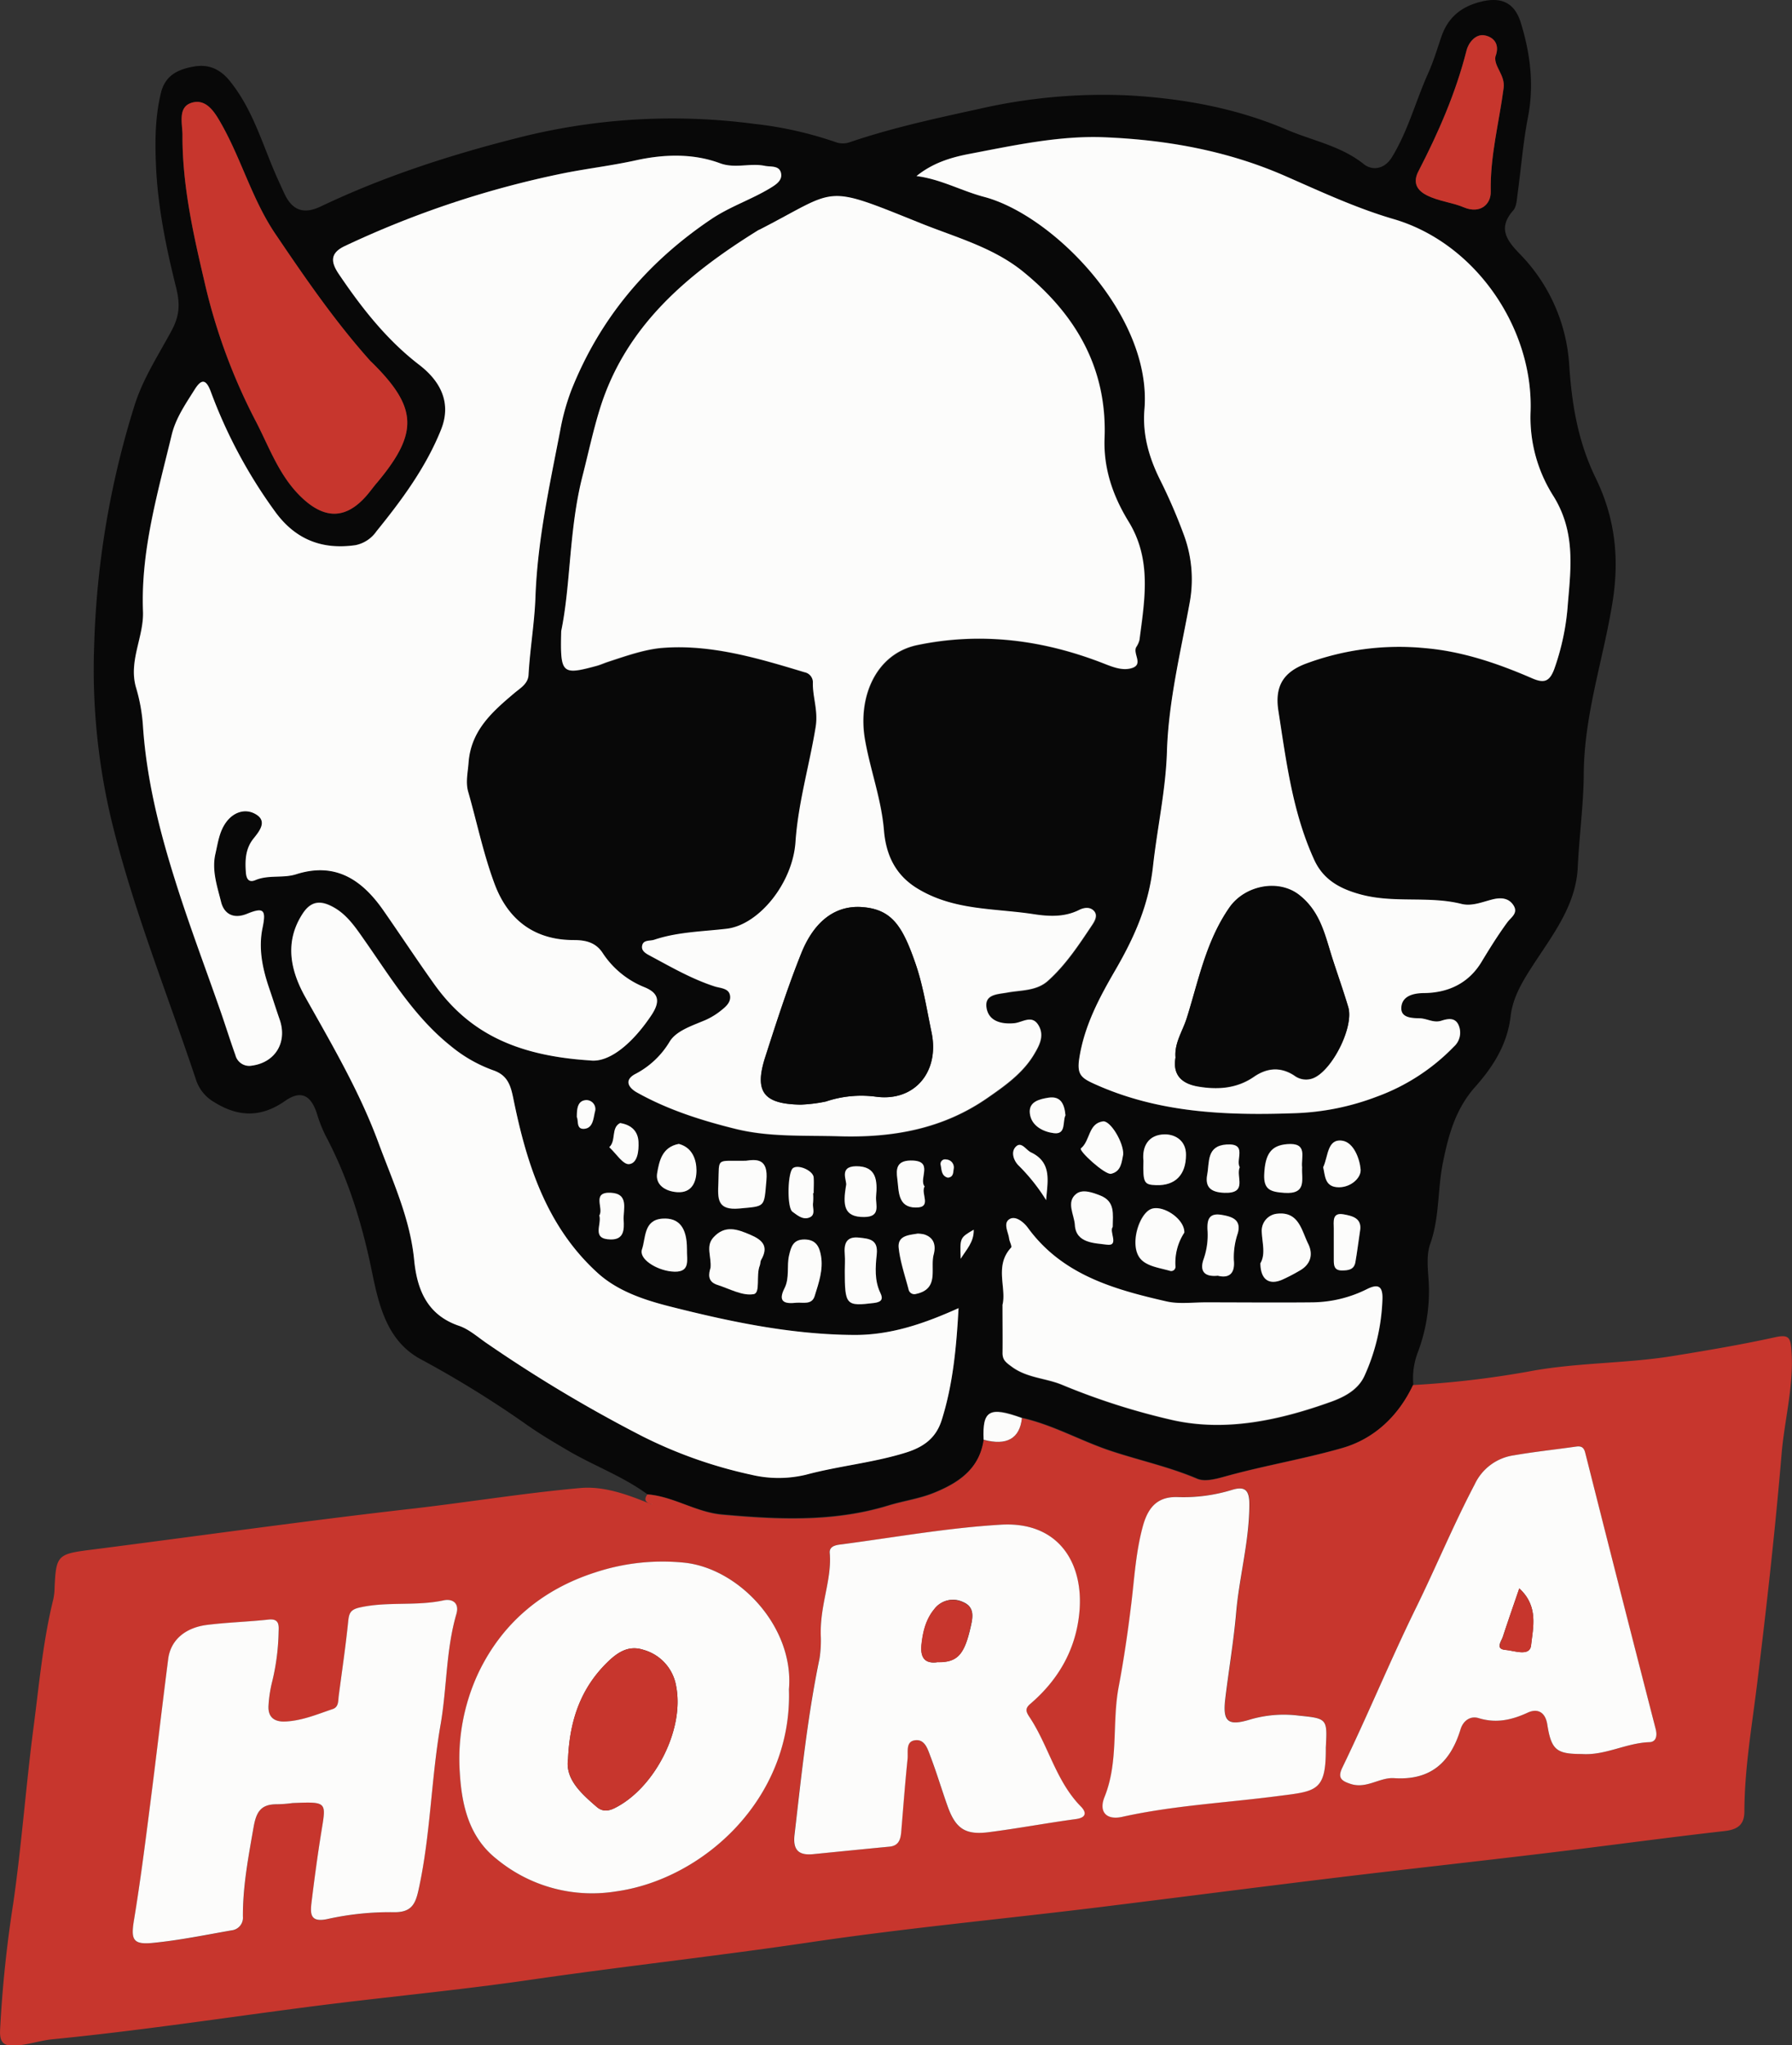 <svg xmlns="http://www.w3.org/2000/svg" viewBox="0 0 454.28 518.32"><rect x="0" y="0" width="454.28" height="518.32" fill="#333333" stroke="none"/><g id="Calque_2" data-name="Calque 2"><g id="Calque_1-2" data-name="Calque 1"><path d="M164.1,378.67c-6.25-4.57-13.55-7.21-20.17-11.1-3.5-2.06-7-4.12-10.31-6.45a264.87,264.87,0,0,0-26.95-16.66c-8.56-4.6-10.63-13.64-12.41-22.33-2.46-12-6-23.57-11.78-34.44a36.12,36.12,0,0,1-2.17-5.57c-1.54-4.66-4.08-5.91-8.11-3.08-6.15,4.3-12,4-18.07.16a10.17,10.17,0,0,1-4.49-5.71c-7.26-21.76-15.9-43.09-21.34-65.42a164.54,164.54,0,0,1-4.43-44.36,224.18,224.18,0,0,1,10.3-61.17c2.14-6.69,6-12.58,9.3-18.7,2.06-3.83,2.23-6.77,1.15-11.08C42.1,62.69,40,52.46,39.54,41.93c-.26-6.23-.22-12.26,1.24-18.32,1.08-4.5,4.26-6,8.27-6.73s7,.75,9.49,4c5.8,7.34,8.15,16.28,11.9,24.58.55,1.21,1.1,2.41,1.66,3.62,2,4.24,4.85,5.32,9.24,3.23,16-7.61,32.67-13,49.79-17.34a158.54,158.54,0,0,1,60.06-3.58,94.83,94.83,0,0,1,21,4.75,5.48,5.48,0,0,0,3.41-.16c10.71-3.63,21.71-6,32.74-8.41a140.55,140.55,0,0,1,38-3.38c13.78.8,27.23,3.25,40.06,8.76C332.89,35.7,340,37,345.76,41.62c2,1.58,5.11,1.45,7.1-1.79,4.08-6.64,6-14.16,9.15-21.18,1.35-3,2.32-6.22,3.39-9.36,1.66-4.84,5-7.62,10-8.85,5.12-1.29,8.53.19,10.11,5.26,2.43,7.85,3.44,15.82,1.82,24.09-1.23,6.35-1.72,12.85-2.61,19.27-.2,1.47-.25,3.28-1.12,4.28-4,4.53-1.57,7.65,1.72,11.06a44.1,44.1,0,0,1,12.48,28.07c.67,10.09,2.22,19.44,6.74,28.73,4.69,9.63,6.1,19.77,4.26,31.29-2.31,14.49-7.21,28.54-7.31,43.59-.05,7.76-1.15,15.74-1.52,23.66-.46,9.95-6.66,17.54-11.76,25.49-2.46,3.83-4.73,7.73-5.26,12.27-.83,7.13-4.38,12.76-9,17.95-4.9,5.52-6.74,12-8.19,19.31-1.35,6.78-.82,13.8-3.19,20.45-1.07,3-.56,6.61-.37,9.92a43.92,43.92,0,0,1-2.78,17.58,18.46,18.46,0,0,0-1.14,8.2c-3.73,7.92-9.91,13.72-18,16-9.36,2.68-19.05,4.33-28.5,6.88-2.68.72-6,1.84-8.25.89-7.06-3-14.52-4.59-21.74-7-7.67-2.52-14.72-6.63-22.65-8.41-8.26-3-10-2-9.71,5.49-1.09,7.47-6.52,11-12.74,13.51-3.65,1.47-7.66,2-11.44,3.17-13.83,4.23-27.88,3.57-42,2.31C176.45,383.24,170.77,379.19,164.1,378.67ZM142.27,159.93c-.28,10.88.13,11.21,9.07,8.9,1-.25,1.87-.67,2.82-1,4.55-1.49,9.37-3.2,13.84-3.55,12.35-1,24.26,2.61,36,6.16a2.64,2.64,0,0,1,2.15,2.48c-.13,3.81,1.4,7.16.69,11.47-1.58,9.69-4.42,19.15-5.1,29.06-.71,10.48-9.29,21-17.39,22-6.19.73-12.41.82-18.41,2.79-1.07.35-2.62,0-3,1.23-.56,1.61,1,2.34,2.12,2.93,5.25,2.82,10.44,5.81,16.16,7.66,1.54.49,3.68.41,3.94,2.43.23,1.78-1.43,3-2.69,4a17.88,17.88,0,0,1-4.31,2.42c-3.11,1.29-6.8,2.58-8.35,5.2a21.88,21.88,0,0,1-8.84,8.24c-2.69,1.48-1.59,3.37.46,4.53,7.86,4.43,16.39,7.14,25.09,9.29s17.4,1.61,26.19,1.87c13.68.42,26.37-1.84,37.74-9.75,4.38-3,8.79-6.16,11.63-10.79,1.35-2.2,2.86-4.78,1.31-7.49-1.67-2.92-4.08-.8-6.23-.61-3.19.29-6.47-.43-7-3.92s2.84-3.41,5.25-3.85c3.55-.64,7.42-.35,10.34-3,4.5-4,7.79-9.08,11.13-14.05.66-1,1.7-2.37.52-3.64s-2.64-.81-3.75-.25c-3.8,1.9-7.76,1.66-11.69,1.05-9.91-1.53-20.13-.86-29.36-6.51-6-3.64-8-9.1-8.45-14.75-.66-8-3.49-15.32-4.82-23.07-1.83-10.73,2.78-21.66,13.29-23.85,16.2-3.37,31.95-1.3,47.28,4.68,2.3.9,4.83,1.92,7.2,1.12,2.82-1,.1-3.58,1-5.27a5.89,5.89,0,0,0,.83-1.81c1.31-10.21,3.18-20.39-2.75-30-3.94-6.42-6.4-13.39-6.1-21.18.67-17.69-7.28-31.32-20.6-42.16-7.6-6.18-17-8.71-25.95-12.28-25-10.06-20.68-8.8-40.79,1.54-.15.08-.32.12-.46.21-17.85,11.08-33.54,24.11-40.1,45.16-1.75,5.62-3,11.41-4.43,17.11C144.21,134.14,144.72,148.1,142.27,159.93ZM232.33,44.62c6.14.77,11.43,3.77,17.12,5.27,17.57,4.64,42.62,30.19,40.66,53.87-.52,6.34,1.14,12.14,3.94,17.79A136,136,0,0,1,300,135.24a32.48,32.48,0,0,1,1.69,17.17c-2.29,12.66-5.43,25.11-5.83,38.15-.3,9.66-2.47,19.34-3.53,29-1.08,9.85-4.73,18-9.52,26.26-4,7-7.88,14.07-9.17,22.4-.62,4,.42,4.94,3.59,6.39,16.27,7.44,33.42,8.14,50.86,7.53a64.1,64.1,0,0,0,21-4.21,51.9,51.9,0,0,0,19.52-12.67,4.76,4.76,0,0,0,1.17-5.48c-.9-2-2.82-1.57-4.36-1.08-1.95.62-3.57-.54-5.38-.61-2.07-.08-5.09,0-4.84-2.84s3.07-3.51,5.77-3.54c6.24-.07,11.36-2.57,14.58-7.93,2.06-3.43,4.16-6.8,6.52-10,.94-1.28,2.77-2.38,1.58-4.27s-3.3-2.05-5.36-1.53c-2.58.65-5.21,1.79-7.83,1.14-8.4-2.1-17.07-.09-25.6-2.41-5.55-1.5-9.53-3.92-11.75-8.77-5.48-12-7.08-24.9-9.08-37.76-1-6.28,1.32-9.8,6.91-11.93a67.71,67.71,0,0,1,30.35-3.95c9.4.81,18.41,3.88,27.07,7.64,3,1.3,4.39.87,5.59-2.3a61.89,61.89,0,0,0,3.52-16.75c.8-9.29,1.9-18.4-3.82-27.4A37.08,37.08,0,0,1,388,104.28c.73-21-13.84-42.75-34.84-48.83-9.56-2.77-18.59-7-27.63-11-14.71-6.4-30.09-9.07-45.64-9.7-11.43-.46-23,2.09-34.39,4.26C240.78,40,236.37,41.39,232.33,44.62Zm-82.8,224.11c4.88.66,10.81-4.25,15.6-11.54,2.11-3.22,2-5.44-1.76-7a22.81,22.81,0,0,1-10.66-8.71c-1.76-2.69-4.32-3.26-7.35-3.26-9.79,0-16.55-5-20-14.13-2.87-7.65-4.49-15.63-6.73-23.45-.69-2.4-.09-4.86.09-7.34.6-8.23,6.05-13,11.67-17.71,1.51-1.28,3.41-2.33,3.54-4.58.37-6.6,1.52-13.25,1.75-19.7.52-14.37,3.56-28.18,6.26-42.12a57.28,57.28,0,0,1,2.9-10.32c7.22-18.16,19.2-32.38,35.42-43.31,4.77-3.22,10.12-5,14.94-7.86,1.41-.86,3.14-1.9,2.81-3.74-.37-2.11-2.58-1.63-4.12-1.94-3.74-.77-7.57.75-11.37-.66-7-2.61-14.52-2.25-21.46-.71-6,1.32-12.08,2-18.06,3.22A243.86,243.86,0,0,0,87.44,62.34c-4,1.88-3.44,4.32-1.52,7.16,5.75,8.53,12,16.59,20.3,22.92,6,4.63,8.07,10.23,5.54,16.5-3.85,9.56-9.92,17.77-16.35,25.7a8.49,8.49,0,0,1-5.29,3.51c-8.45,1.23-15.22-1.39-20.34-8.4A125.46,125.46,0,0,1,53.4,99.21c-1.24-3.32-2.43-3.13-4.07-.53-2.3,3.66-4.81,7.3-5.83,11.52-3.54,14.68-7.84,29.26-7.28,44.62.25,6.59-3.8,12.75-1.71,19.58a43.94,43.94,0,0,1,1.72,9.82c.92,13.33,4.18,26.2,8.14,38.86,3.52,11.25,7.72,22.29,11.6,33.43,1.25,3.61,2.39,7.26,3.68,10.86A3.61,3.61,0,0,0,63.87,270c5.88-.81,8.94-5.93,7-11.67-.92-2.67-1.76-5.37-2.68-8-1.71-4.94-2.74-10-1.67-15.19.94-4.55.4-5.38-3.92-3.61-3.76,1.54-5.92-.29-6.58-3-1-3.89-2.38-7.91-1.47-12.07.6-2.75,1-5.61,2.65-8,2-2.87,5.16-3.77,7.87-2s.62,4.17-.83,6c-2,2.56-2.16,5.48-1.94,8.53.11,1.62.68,2.76,2.42,2,3.35-1.4,7-.42,10.33-1.48,9.9-3.15,16.62,1.34,22,9,4.4,6.25,8.6,12.64,13,18.85C118.63,261.38,130.36,267.51,149.53,268.73ZM243,331.51c-8.47,3.81-17,6.85-26.58,6.79-16-.1-31.35-3.35-46.64-7.22-6.51-1.65-13.23-3.88-18.31-8.5-13-11.81-18-27.73-21.38-44.27-.69-3.4-1.53-5.87-5.12-7.09A36,36,0,0,1,114.26,265c-9.33-7.4-15.32-17.45-22-27-2.1-3-4.11-6-7.43-8s-5.85-2-8.1,1.45c-4.74,7.26-3,14.56.69,21.21,6.74,12,13.73,23.91,18.52,36.87,3.6,9.74,8,19.23,9.06,29.8.74,7.42,3.29,13.84,11.35,16.58,2.44.83,4.56,2.69,6.73,4.21A356.38,356.38,0,0,0,162.91,364a115.81,115.81,0,0,0,27.51,9.7,29.83,29.83,0,0,0,13.87,0c8.34-2.24,16.94-3,25.24-5.58,4.89-1.51,7.82-3.92,9.2-8.34C241.62,350.63,242.45,341.1,243,331.51Zm11.16-.85c0,4.58.05,8.41,0,12.23,0,1.86.84,2.46,2.36,3.58,3.86,2.84,8.52,2.84,12.67,4.54a173.2,173.2,0,0,0,28.22,9c13.52,3,27.12,0,40.12-4.71,3.39-1.22,6.75-3,8.35-6.47a50.75,50.75,0,0,0,4.57-19.14c.18-3.38-.77-4.45-3.88-2.91a31.61,31.61,0,0,1-13.9,3.37c-9,.05-18,0-27,0-3.32,0-6.77.48-9.94-.24-13.33-3-26.42-6.71-35.14-18.65-1-1.32-3-3.08-4.55-2.27-1.86,1-.43,3.25-.21,5,.1.79.79,2,.49,2.29C252,320.78,255.21,326.4,254.14,330.66ZM46.26,34.94C46.31,47.3,49,59.32,51.79,71.21a147.35,147.35,0,0,0,12.82,35.12c3.62,6.84,6.08,14.36,12,19.89,5.74,5.37,11,5.35,16.19-.49,1-1.12,1.87-2.33,2.82-3.47,10.45-12.51,10.21-18.92-1.13-30.19-.24-.24-.49-.46-.72-.71C84.91,81.45,77.41,70.52,70,59.56,64,50.82,61.27,40.51,56.1,31.39c-1.59-2.81-3.73-6.47-7.48-5.35-3.49,1.05-2.46,5-2.36,7.91C46.27,34.28,46.26,34.61,46.26,34.94ZM379.09,14.36c1.31-3.45-.75-5-2.68-5.42-2.37-.48-4.16,1.93-4.63,3.79-2.73,10.78-7.13,20.83-12.21,30.66-1.25,2.42-.87,4.57,2.17,6.09s6.36,1.77,9.39,3.05c4.1,1.74,6.85-.74,6.78-4-.19-9,2.13-17.55,3.27-26.3C381.59,19,378.68,16.84,379.09,14.36Zm-199,306.91c-.45,1.49-.89,3.51,1.75,4.35,3.06,1,6.36,2.85,9.19,2.34,1.77-.32.56-4.79,1.54-7.24.18-.45.11-1,.35-1.44,1.91-3.3.5-5-2.64-6.32-3.39-1.47-6.54-2.61-9.48.65C178.86,315.81,180.37,318.37,180.13,321.27Zm139.39-1.14c0,4.14,2.2,5.61,5.58,4.17a46.05,46.05,0,0,0,4.41-2.29c2.82-1.58,3.49-4.13,2.17-6.81-1.68-3.37-2.36-8.19-7.78-7.63a4.33,4.33,0,0,0-4,4.38C319.93,314.86,320.91,317.76,319.52,320.13Zm-19.28-7.77c.08-3.59-5.68-7.28-8.61-5.91s-5.09,8.36-3,11.93c1.48,2.5,5.14,2.86,8,3.7a1.08,1.08,0,0,0,1.31-1.14A13.94,13.94,0,0,1,300.24,312.36Zm-111.16-18.2c-7.72.14-6.7-1-7,5.72-.15,3.92-.37,6.95,5.37,6.41,6.61-.62,6.19-.19,6.8-7.09C194.79,293.55,191.82,293.77,189.08,294.16Zm25.08,27.78c0,8.86.32,9.12,7.39,8.27,2-.24,2.33-1,1.63-2.5-1.54-3.18-1.28-6.58-.94-9.81.4-3.81-1.9-4-4.44-4.25-3.32-.38-3.9,1.57-3.66,4.3C214.26,319.27,214.16,320.61,214.16,321.94Zm-12.27,8.2c1.69-.17,3.93.62,4.67-1.73,1-3.3,2.21-6.67,1.59-10.19-.38-2.13-1.12-4.07-4.08-4.12s-3.53,1.81-4,4c-.65,2.74.17,5.7-1.15,8.33C197.11,329.94,198.9,330.48,201.89,330.14Zm-27.74-13.58c0-5.4-2-8-6.26-7.73-4.76.35-4.16,4.89-5.15,7.78-.83,2.46,3.62,5.19,7.4,5.6C175.27,322.77,174.05,319.31,174.15,316.56Zm134.57,6.73c2.81.68,4.41-.51,4.07-3.92a18.73,18.73,0,0,1,1-6.83c.94-3.43-1.39-4.22-4.12-4.67-3.2-.53-3.67,1.24-3.56,3.78a18.46,18.46,0,0,1-.95,7.34C304.2,321.61,304.78,323.69,308.72,323.29Zm-18.85-29.12c-.13,5.57.15,6.07,3.22,6.17,4.79.17,7.54-2.57,7.57-7.67,0-3.54-2.63-5.23-5.37-5.2C291.07,287.52,289.48,290.57,289.87,294.17Zm-7.79,16.76c0-3.31.65-6.39-3.09-7.89-2.1-.84-4.58-1.7-6.16-.47-2.65,2.06-.53,5.29-.37,7.88.29,4.67,5.15,4.55,8,5C283.89,315.89,281.07,312.11,282.08,310.93Zm-49.45,1.69c-2.17.4-5.12.45-4.8,3.6.37,3.55,1.59,7,2.5,10.52a1.49,1.49,0,0,0,1.88,1.15c6-1.25,3.54-6.43,4.49-10,.59-2.22.15-4.32-2.51-5.11A8.92,8.92,0,0,0,232.63,312.62Zm97.46-16.8c-.31-2.57,1.55-6.32-3.81-5.87-4,.33-5.58,2.39-5.79,7.73-.15,3.86,1.66,4.37,5.09,4.61C331.4,302.7,329.9,298.86,330.09,295.82Zm-45.35-3.28c.13-3-3.26-8.63-5.14-8.36-3.75.54-3.18,4.9-5.58,6.84-.68.55,6.13,6.8,7.66,6.44C284.26,296.86,284.34,294.46,284.74,292.54Zm-112.65-2.65c-4.28.79-5,4.5-5.49,7.39s2.08,4.63,5.05,4.84c3.91.28,4.92-3,4.91-5.54S175.53,290.8,172.09,289.89Zm42.39,10.53c-.81,4.92-.65,8.05,4.57,8,4.38,0,2.85-3.13,3-5.27.35-3.85.17-7.66-5.1-7.59C212.43,295.61,214.86,299.42,214.48,300.42Zm121-4.61c.49,2,.37,4.73,3.39,5,3.27.35,6.29-2.19,6.1-4.5-.21-2.58-1.74-6.89-4.71-7.28C336.43,288.57,336.73,293.06,335.43,295.81Zm9.33,16.24c.64-3.34-1.93-3.91-4.14-4.31-3-.55-2.45,1.88-2.49,3.61-.05,2.65,0,5.3,0,7.95,0,1.41.11,2.66,2.05,2.66,1.62,0,3.08-.19,3.42-2.07C344.05,317.29,344.37,314.66,344.76,312.05ZM314.28,295.8c-1.12-2,2-6.12-3.35-5.76-5.09.34-4.32,4.52-4.89,7.58s.75,4.54,4.36,4.66C316.43,302.49,313.22,298.14,314.28,295.8Zm-108.16,6.55h.11c0-1.32.07-2.64,0-4-.12-1.71-3.86-3.36-5.23-2.37s-1.59,10.05-.12,11.07c1.18.82,2.48,2,4,1.53,2.06-.58,1-2.48,1.2-3.8A15.78,15.78,0,0,0,206.12,302.35Zm28.27-1.68c-1.6-2,2.55-6.7-3.61-6.57-3.58.07-3.62,2.27-3.31,4.62.41,3.12.07,7.25,4.7,7.29C236.4,306,233.32,302.48,234.39,300.67ZM151.93,308c.69,2.32-2.08,6,2.83,6.1,3.48.06,3.47-2.57,3.34-4.9-.16-2.7,1.46-6.71-3.29-6.93C149.88,302.05,153.14,306.27,151.93,308Zm113.27-3.86c.32-4.59,1.63-9.48-3.77-12.09-1.26-.61-2.39-2.75-3.74-1.58-1.54,1.35-.68,3.66.55,4.88A47.76,47.76,0,0,1,265.2,304.14Zm4.9-21.5c-.27-2.87-1.19-4.93-4.29-4.47-2.29.34-5.09,1-4.74,4,.37,3.22,3.44,4.7,6.11,5C270.35,287.55,269.31,284.17,270.1,282.64Zm-112.9,2c-2.36,1.2-.95,4.48-2.73,6.12,1.67,1.54,3.45,4.42,5,4.29,2.19-.19,2.51-3.4,2.41-5.59C161.76,286.87,160.28,285.1,157.2,284.6Zm-11-1.5c.48.85-.2,3.17,2,2.95s2.24-2.68,2.64-4.31a2.27,2.27,0,0,0-2.43-2.94C146.41,279.05,146.22,281,146.23,283.1ZM243.54,319c1.38-2.22,3.4-4.19,3.3-7.37C243.34,313.63,243.34,313.63,243.54,319Zm-3.27-20.51c1.44-.14,1.35-1.26,1.49-2.2a2,2,0,0,0-1.86-2.4,1.16,1.16,0,0,0-1.42,1.46C238.72,296.51,238.66,298,240.27,298.44Z" style="fill:#080808"/><path d="M259.06,359.36c7.93,1.78,15,5.89,22.65,8.41,7.22,2.37,14.68,4,21.74,7,2.23.95,5.57-.17,8.25-.89,9.45-2.55,19.14-4.2,28.5-6.88,8.12-2.33,14.3-8.13,18-16a241.79,241.79,0,0,0,29.16-3.4c12.16-2.33,24.41-2,36.39-3.91,8.72-1.41,17.54-2.89,26.22-4.8,3.38-.74,3.92,0,4.16,3.1.7,9-1.75,17.71-2.5,26.57C450,388,447.8,407.51,445.4,427c-1.31,10.64-3.15,21.22-3.19,32,0,3.22-1.46,4.57-4.82,5-15.17,1.72-30.3,3.8-45.46,5.62-17.8,2.14-35.62,4.09-53.41,6.24-19.95,2.42-39.88,5-59.83,7.46-24.39,3-48.87,5.27-73.16,8.87-23.67,3.51-47.45,6.1-71.13,9.54-18.73,2.72-37.6,4.43-56.37,6.87-21.56,2.8-43.05,6.07-64.7,8.19-3.1.3-6.12,1.38-9.31,1.6s-4.13-.86-4-3.92a310.36,310.36,0,0,1,3.35-32.2c2.13-14.82,3.2-29.76,5.14-44.59,1.42-10.81,2.37-21.74,5-32.38a15.42,15.42,0,0,0,.33-3c.35-8.07.83-8.48,8.75-9.5,27.19-3.47,54.34-7.33,81.58-10.43,14.37-1.64,28.65-4,43-5.28,6.13-.53,12.2,1.77,18,4.15l.14.08-.15-.13c-1.38-.39-2.08-1.06-1.05-2.47,6.67.52,12.35,4.57,19.06,5.17,14.13,1.26,28.18,1.92,42-2.31,3.78-1.16,7.79-1.7,11.44-3.17,6.22-2.49,11.65-6,12.74-13.51C255.19,366.44,258.52,364.56,259.06,359.36ZM200,428.11c1.38-15.88-12.73-30.75-26.63-32.1a54.45,54.45,0,0,0-22.51,2.51c-13.44,4.33-23.61,12.89-29.59,25.5a51.39,51.39,0,0,0-4.71,25.19c.5,8.38,2.37,16.43,9.37,21.93a38,38,0,0,0,30.17,8.19C178.27,476.28,200.88,455.78,200,428.11ZM74.15,456.93c8.66-.34,8.57-.36,7.4,6.82-1,6.22-1.85,12.48-2.61,18.73-.33,2.75-.14,4.74,4,3.88a73,73,0,0,1,16.77-1.75c4.56.12,5.6-2,6.4-5.65,3-13.81,3.17-28,5.59-41.89,1.61-9.28,1.33-18.85,4-28,.86-2.95-1.15-3.93-3.21-3.49-7,1.52-14.28.23-21.32,1.82-2.4.54-2.69,1.53-2.9,3.59-.64,6.28-1.57,12.53-2.39,18.79-.17,1.28,0,2.83-1.53,3.35-3.88,1.31-7.7,2.93-11.88,3.15-2.83.14-4.56-1.06-4.39-4a32.78,32.78,0,0,1,1-6.38,57.65,57.65,0,0,0,1.56-12.32c.06-1.57.24-3.43-2.53-3.13-5.11.56-10.26.7-15.35,1.32-5.83.71-9.5,3.92-10.11,8.66-1.61,12.51-3,25-4.66,37.53-1.22,9.54-2.44,19.08-4,28.56-.83,5-.36,6.36,4.66,5.88,6.73-.65,13.39-2,20.06-3.19a3.22,3.22,0,0,0,2.88-3.5c0-7.67,1.4-15.15,2.71-22.67.67-3.8,1.82-5.81,5.8-5.78A32.84,32.84,0,0,0,74.15,456.93ZM208.09,415a29.73,29.73,0,0,1-.36,5.21C204.67,435,203.12,450,201.38,465c-.44,3.84,1.1,5.24,4.74,4.88,6.44-.64,12.88-1.29,19.32-1.9,2.39-.22,2.87-1.86,3-3.82.51-6.13,1-12.27,1.6-18.38.18-1.68-.5-4.29,1.67-4.72,2.71-.54,3.43,2.22,4.17,4.15,1.57,4.13,2.83,8.38,4.32,12.55,2,5.63,4.46,7.31,10.37,6.56,7.4-.95,14.74-2.35,22.14-3.33,2.81-.38,2.63-1.8,1.28-3.17-6.37-6.46-8.22-15.48-13.09-22.76-.91-1.37-1.06-2.14.26-3.27,7-6,11.36-13.48,12.38-22.63,1.42-12.73-5.05-23.69-19.91-22.77-13.54.84-27,3.26-40.46,5-1.29.17-3,.44-2.86,2.15C210.94,400.49,207.7,406.93,208.09,415ZM401,444.5c5.94.42,11.25-2.8,17.13-3,1.63-.05,2.08-1.48,1.58-3.38q-9-34.86-17.8-69.78c-.37-1.45-.9-2-2.34-1.75-5.26.75-10.55,1.31-15.78,2.21a13,13,0,0,0-9.94,7.35c-5.4,10.27-9.82,21-14.92,31.38-6.53,13.32-12.16,27-18.63,40.39-1.29,2.66-.23,3.41,2.15,4.18,4,1.28,7.33-1.73,10.95-1.48,9.33.65,14.3-4,16.86-12.39.64-2.09,2.41-3.49,4.59-2.82,4.45,1.36,8.37.48,12.47-1.41,2.34-1.08,4.4-.27,4.92,3C393.25,443.51,394.56,444.5,401,444.5Zm-64.88-1.59c.39-7.32.4-7.41-6.74-8.16a30.26,30.26,0,0,0-12.27.94c-5.85,1.8-7.13.6-6.42-5.32.87-7.24,2.11-14.45,2.74-21.7.8-9.21,3.33-18.17,3.35-27.49,0-3.49-1.06-4.66-4.34-3.66a41.83,41.83,0,0,1-13.75,1.84c-5-.16-7.43,2.36-8.8,7-1.88,6.46-2.26,13.12-3,19.68-.87,7.19-1.9,14.31-3.24,21.41-1.74,9.21,0,18.84-3.57,27.87-1.52,3.81.5,6,4.45,5.08,13.08-2.91,26.46-3.56,39.69-5.3C333.78,453.87,336.18,453.91,336.1,442.91Z" style="fill:#c7362d"/><path d="M142.27,159.93c2.45-11.83,1.94-25.79,5.4-39.32,1.46-5.7,2.68-11.49,4.43-17.11,6.56-21,22.25-34.08,40.1-45.16.14-.09.31-.13.46-.21,20.11-10.34,15.78-11.6,40.79-1.54,8.9,3.57,18.35,6.1,25.95,12.28C272.72,79.71,280.67,93.34,280,111c-.3,7.79,2.16,14.76,6.1,21.18,5.93,9.66,4.06,19.84,2.75,30a5.89,5.89,0,0,1-.83,1.81c-.87,1.69,1.85,4.31-1,5.27-2.37.8-4.9-.22-7.2-1.12-15.33-6-31.08-8.05-47.28-4.68-10.51,2.19-15.12,13.12-13.29,23.85,1.33,7.75,4.16,15.12,4.82,23.07.47,5.65,2.5,11.11,8.45,14.75,9.23,5.65,19.45,5,29.36,6.51,3.93.61,7.89.85,11.69-1.05,1.11-.56,2.7-.88,3.75.25s.14,2.66-.52,3.64c-3.34,5-6.63,10-11.13,14.05-2.92,2.63-6.79,2.34-10.34,3-2.41.44-5.8.39-5.25,3.85s3.84,4.21,7,3.92c2.15-.19,4.56-2.31,6.23.61,1.55,2.71,0,5.29-1.31,7.49-2.84,4.63-7.25,7.75-11.63,10.79-11.37,7.91-24.06,10.17-37.74,9.75-8.79-.26-17.58.26-26.19-1.87s-17.23-4.86-25.09-9.29c-2-1.16-3.15-3-.46-4.53a21.88,21.88,0,0,0,8.84-8.24c1.55-2.62,5.24-3.91,8.35-5.2a17.88,17.88,0,0,0,4.31-2.42c1.26-1,2.92-2.18,2.69-4-.26-2-2.4-1.94-3.94-2.43-5.72-1.85-10.91-4.84-16.16-7.66-1.09-.59-2.68-1.32-2.12-2.93.42-1.22,2-.88,3-1.23,6-2,12.22-2.06,18.41-2.79,8.1-1,16.68-11.5,17.39-22,.68-9.91,3.52-19.37,5.1-29.06.71-4.31-.82-7.66-.69-11.47a2.64,2.64,0,0,0-2.15-2.48c-11.76-3.55-23.67-7.12-36-6.16-4.47.35-9.29,2.06-13.84,3.55-.95.31-1.86.73-2.82,1C142.4,171.14,142,170.81,142.27,159.93Zm60.71,120a38.25,38.25,0,0,0,6.37-.79,28.15,28.15,0,0,1,12.49-1.25c10,1.45,16.41-6.27,14.29-16.31-1.24-5.92-2.16-12-4.15-17.65-3.23-9.27-5.92-13.5-13.42-14.06-6.43-.49-12.05,3.24-15.44,11.7s-6.29,17.47-9.14,26.31S193.58,279.79,203,279.94Z" style="fill:#fcfcfb"/><path d="M232.33,44.62c4-3.23,8.45-4.66,13.18-5.57,11.39-2.17,23-4.72,34.39-4.26,15.55.63,30.93,3.3,45.64,9.7,9,3.93,18.07,8.19,27.63,11,21,6.08,35.57,27.83,34.84,48.83a37.08,37.08,0,0,0,5.64,21.16c5.72,9,4.62,18.11,3.82,27.4A61.89,61.89,0,0,1,394,169.59c-1.2,3.17-2.58,3.6-5.59,2.3-8.66-3.76-17.67-6.83-27.07-7.64a67.71,67.71,0,0,0-30.35,3.95c-5.59,2.13-7.89,5.65-6.91,11.93,2,12.86,3.6,25.8,9.08,37.76,2.22,4.85,6.2,7.27,11.75,8.77,8.53,2.32,17.2.31,25.6,2.41,2.62.65,5.25-.49,7.83-1.14,2.06-.52,4.13-.44,5.36,1.53s-.64,3-1.58,4.27c-2.36,3.22-4.46,6.59-6.52,10-3.22,5.36-8.34,7.86-14.58,7.93-2.7,0-5.52.72-5.77,3.54S358,258,360,258.06c1.81.07,3.43,1.23,5.38.61,1.54-.49,3.46-.94,4.36,1.08a4.76,4.76,0,0,1-1.17,5.48,51.9,51.9,0,0,1-19.52,12.67,64.1,64.1,0,0,1-21,4.21c-17.44.61-34.59-.09-50.86-7.53-3.17-1.45-4.21-2.4-3.59-6.39,1.29-8.33,5.13-15.44,9.17-22.4,4.79-8.26,8.44-16.41,9.52-26.26,1.06-9.63,3.23-19.31,3.53-29,.4-13,3.54-25.49,5.83-38.15A32.48,32.48,0,0,0,300,135.24a136,136,0,0,0-5.94-13.69c-2.8-5.65-4.46-11.45-3.94-17.79,2-23.68-23.09-49.23-40.66-53.87C243.76,48.39,238.47,45.39,232.33,44.62ZM298,268c-.84,4.75,2,6.78,6,7.42,4.84.77,9.58.44,13.86-2.51,3.28-2.26,6.73-2.62,10.25-.32a4.92,4.92,0,0,0,4.72.69c4.8-1.84,10.46-13,8.95-18-1.2-4-2.61-8-3.91-12-1.93-5.92-3-12.05-8.52-16.39-5.29-4.14-13.84-2.41-17.73,3.22-5.94,8.57-7.76,18.46-10.79,28C299.81,261.34,297.68,264.33,298,268Z" style="fill:#fcfcfb"/><path d="M149.53,268.73c-19.17-1.22-30.9-7.35-39.45-19.32-4.44-6.21-8.64-12.6-13-18.85-5.39-7.66-12.11-12.15-22-9-3.32,1.06-7,.08-10.33,1.48-1.74.74-2.31-.4-2.42-2-.22-3.05-.11-6,1.94-8.53,1.45-1.81,3.45-4.25.83-6s-5.83-.9-7.87,2c-1.68,2.38-2,5.24-2.65,8-.91,4.16.51,8.18,1.47,12.07.66,2.69,2.82,4.52,6.58,3,4.32-1.77,4.86-.94,3.92,3.61-1.07,5.21,0,10.25,1.67,15.19.92,2.67,1.76,5.37,2.68,8,2,5.74-1.1,10.86-7,11.67a3.61,3.61,0,0,1-4.22-2.66c-1.29-3.6-2.43-7.25-3.68-10.86-3.88-11.14-8.08-22.18-11.6-33.43-4-12.66-7.22-25.53-8.14-38.86a43.94,43.94,0,0,0-1.72-9.82c-2.09-6.83,2-13,1.71-19.58-.56-15.36,3.74-29.94,7.28-44.62,1-4.22,3.53-7.86,5.83-11.52,1.64-2.6,2.83-2.79,4.07.53a125.46,125.46,0,0,0,16.38,30.52c5.12,7,11.89,9.63,20.34,8.4a8.49,8.49,0,0,0,5.29-3.51c6.43-7.93,12.5-16.14,16.35-25.7,2.53-6.27.5-11.87-5.54-16.5C98,86.09,91.67,78,85.92,69.5c-1.92-2.84-2.52-5.28,1.52-7.16A243.86,243.86,0,0,1,143,43.88c6-1.19,12.07-1.9,18.06-3.22,6.94-1.54,14.44-1.9,21.46.71,3.8,1.41,7.63-.11,11.37.66,1.54.31,3.75-.17,4.12,1.94.33,1.84-1.4,2.88-2.81,3.74-4.82,2.91-10.17,4.64-14.94,7.86-16.22,10.93-28.2,25.15-35.42,43.31A57.28,57.28,0,0,0,142,109.2c-2.7,13.94-5.74,27.75-6.26,42.12-.23,6.45-1.38,13.1-1.75,19.7-.13,2.25-2,3.3-3.54,4.58-5.62,4.75-11.07,9.48-11.67,17.71-.18,2.48-.78,4.94-.09,7.34,2.24,7.82,3.86,15.8,6.73,23.45,3.43,9.12,10.19,14.14,20,14.13,3,0,5.59.57,7.35,3.26a22.81,22.81,0,0,0,10.66,8.71c3.78,1.55,3.87,3.77,1.76,7C160.34,264.48,154.41,269.39,149.53,268.73Z" style="fill:#fcfcfb"/><path d="M243,331.51c-.53,9.59-1.36,19.12-4.25,28.3-1.38,4.42-4.31,6.83-9.2,8.34-8.3,2.57-16.9,3.34-25.24,5.58a29.83,29.83,0,0,1-13.87,0,115.81,115.81,0,0,1-27.51-9.7,356.38,356.38,0,0,1-39.85-23.83c-2.17-1.52-4.29-3.38-6.73-4.21-8.06-2.74-10.61-9.16-11.35-16.58-1-10.57-5.46-20.06-9.06-29.8-4.79-13-11.78-24.85-18.52-36.87-3.73-6.65-5.43-13.95-.69-21.21,2.25-3.45,4.88-3.32,8.1-1.45s5.33,5,7.43,8c6.7,9.51,12.69,19.56,22,27A36,36,0,0,0,125,271.22c3.59,1.22,4.43,3.69,5.12,7.09,3.35,16.54,8.38,32.46,21.38,44.27,5.08,4.62,11.8,6.85,18.31,8.5,15.29,3.87,30.68,7.12,46.64,7.22C226,338.36,234.51,335.32,243,331.51Z" style="fill:#fcfcfb"/><path d="M254.14,330.66c1.07-4.26-2.11-9.88,2.17-14.49.3-.33-.39-1.5-.49-2.29-.22-1.71-1.65-4,.21-5,1.56-.81,3.59.95,4.55,2.27,8.72,11.94,21.81,15.6,35.14,18.65,3.17.72,6.62.23,9.94.24,9,0,18,.09,27,0a31.61,31.61,0,0,0,13.9-3.37c3.11-1.54,4.06-.47,3.88,2.91a50.75,50.75,0,0,1-4.57,19.14c-1.6,3.44-5,5.25-8.35,6.47-13,4.67-26.6,7.67-40.12,4.71a173.2,173.2,0,0,1-28.22-9c-4.15-1.7-8.81-1.7-12.67-4.54-1.52-1.12-2.4-1.72-2.36-3.58C254.19,339.07,254.14,335.24,254.14,330.66Z" style="fill:#fcfcfb"/><path d="M46.26,34.94c0-.33,0-.66,0-1-.1-3-1.13-6.86,2.36-7.91,3.75-1.12,5.89,2.54,7.48,5.35C61.27,40.51,64,50.82,70,59.56c7.44,11,14.94,21.89,23.79,31.8.23.25.48.47.72.71,11.34,11.27,11.58,17.68,1.13,30.19-1,1.14-1.83,2.35-2.82,3.47-5.17,5.84-10.45,5.86-16.19.49-5.91-5.53-8.37-13-12-19.89A147.35,147.35,0,0,1,51.79,71.21C49,59.32,46.31,47.3,46.26,34.94Z" style="fill:#c7362d"/><path d="M379.09,14.36c-.41,2.48,2.5,4.66,2.09,7.91-1.14,8.75-3.46,17.32-3.27,26.3.07,3.22-2.68,5.7-6.78,4-3-1.28-6.36-1.53-9.39-3.05s-3.42-3.67-2.17-6.09c5.08-9.83,9.48-19.88,12.21-30.66.47-1.86,2.26-4.27,4.63-3.79C378.34,9.34,380.4,10.91,379.09,14.36Z" style="fill:#c7362d"/><path d="M180.13,321.27c.24-2.9-1.27-5.46.71-7.66,2.94-3.26,6.09-2.12,9.48-.65,3.14,1.36,4.55,3,2.64,6.32-.24.41-.17,1-.35,1.44-1,2.45.23,6.92-1.54,7.24-2.83.51-6.13-1.37-9.19-2.34C179.24,324.78,179.68,322.76,180.13,321.27Z" style="fill:#fcfcfb"/><path d="M319.52,320.13c1.39-2.37.41-5.27.33-8.18a4.33,4.33,0,0,1,4-4.38c5.42-.56,6.1,4.26,7.78,7.63,1.32,2.68.65,5.23-2.17,6.81a46.05,46.05,0,0,1-4.41,2.29C321.72,325.74,319.55,324.27,319.52,320.13Z" style="fill:#fcfcfb"/><path d="M300.24,312.36a13.94,13.94,0,0,0-2.25,8.58,1.08,1.08,0,0,1-1.31,1.14c-2.88-.84-6.54-1.2-8-3.7-2.12-3.57.16-10.6,3-11.93S300.32,308.77,300.24,312.36Z" style="fill:#fcfcfb"/><path d="M189.08,294.16c2.74-.39,5.71-.61,5.21,5-.61,6.9-.19,6.47-6.8,7.09-5.74.54-5.52-2.49-5.37-6.41C182.38,293.15,181.36,294.3,189.08,294.16Z" style="fill:#fcfcfb"/><path d="M214.16,321.94c0-1.33.1-2.67,0-4-.24-2.73.34-4.68,3.66-4.3,2.54.28,4.84.44,4.44,4.25-.34,3.23-.6,6.63.94,9.81.7,1.45.36,2.26-1.63,2.5C214.48,331.06,214.16,330.8,214.16,321.94Z" style="fill:#fcfcfb"/><path d="M201.89,330.14c-3,.34-4.78-.2-3-3.7,1.32-2.63.5-5.59,1.15-8.33.52-2.2,1.06-4.06,4-4s3.7,2,4.08,4.12c.62,3.52-.56,6.89-1.59,10.19C205.82,330.76,203.58,330,201.89,330.14Z" style="fill:#fcfcfb"/><path d="M174.15,316.56c-.1,2.75,1.12,6.21-4,5.65-3.78-.41-8.23-3.14-7.4-5.6,1-2.89.39-7.43,5.15-7.78C172.17,308.52,174.16,311.16,174.15,316.56Z" style="fill:#fcfcfb"/><path d="M308.72,323.29c-3.94.4-4.52-1.68-3.56-4.3a18.46,18.46,0,0,0,.95-7.34c-.11-2.54.36-4.31,3.56-3.78,2.73.45,5.06,1.24,4.12,4.67a18.73,18.73,0,0,0-1,6.83C313.13,322.78,311.53,324,308.72,323.29Z" style="fill:#fcfcfb"/><path d="M289.87,294.17c-.39-3.6,1.2-6.65,5.42-6.7,2.74,0,5.4,1.66,5.37,5.2,0,5.1-2.78,7.84-7.57,7.67C290,300.24,289.74,299.74,289.87,294.17Z" style="fill:#fcfcfb"/><path d="M282.08,310.93c-1,1.18,1.81,5-1.59,4.48-2.88-.41-7.74-.29-8-5-.16-2.59-2.28-5.82.37-7.88,1.58-1.23,4.06-.37,6.16.47C282.73,304.54,282.1,307.62,282.08,310.93Z" style="fill:#fcfcfb"/><path d="M232.63,312.62a8.92,8.92,0,0,1,1.56.18c2.66.79,3.1,2.89,2.51,5.11-.95,3.55,1.53,8.73-4.49,10a1.49,1.49,0,0,1-1.88-1.15c-.91-3.5-2.13-7-2.5-10.52C227.51,313.07,230.46,313,232.63,312.62Z" style="fill:#fcfcfb"/><path d="M330.09,295.82c-.19,3,1.31,6.88-4.51,6.47-3.43-.24-5.24-.75-5.09-4.61.21-5.34,1.83-7.4,5.79-7.73C331.64,289.5,329.78,293.25,330.09,295.82Z" style="fill:#fcfcfb"/><path d="M284.74,292.54c-.4,1.92-.48,4.32-3.06,4.92-1.53.36-8.34-5.89-7.66-6.44,2.4-1.94,1.83-6.3,5.58-6.84C281.48,283.91,284.87,289.53,284.74,292.54Z" style="fill:#fcfcfb"/><path d="M172.09,289.89c3.44.91,4.46,4,4.47,6.69s-1,5.82-4.91,5.54c-3-.21-5.57-1.87-5.05-4.84S167.81,290.68,172.09,289.89Z" style="fill:#fcfcfb"/><path d="M214.48,300.42c.38-1-2-4.81,2.52-4.87,5.27-.07,5.45,3.74,5.1,7.59-.2,2.14,1.33,5.23-3,5.27C213.83,308.47,213.67,305.34,214.48,300.42Z" style="fill:#fcfcfb"/><path d="M335.43,295.81c1.3-2.75,1-7.24,4.78-6.74,3,.39,4.5,4.7,4.71,7.28.19,2.31-2.83,4.85-6.1,4.5C335.8,300.54,335.92,297.83,335.43,295.81Z" style="fill:#fcfcfb"/><path d="M344.76,312.05c-.39,2.61-.71,5.24-1.17,7.84-.34,1.88-1.8,2.07-3.42,2.07-1.94,0-2.05-1.25-2.05-2.66,0-2.65,0-5.3,0-7.95,0-1.73-.5-4.16,2.49-3.61C342.83,308.14,345.4,308.71,344.76,312.05Z" style="fill:#fcfcfb"/><path d="M314.28,295.8c-1.06,2.34,2.15,6.69-3.88,6.48-3.61-.12-4.95-1.55-4.36-4.66s-.2-7.24,4.89-7.58C316.31,289.68,313.16,293.84,314.28,295.8Z" style="fill:#fcfcfb"/><path d="M206.12,302.35a15.78,15.78,0,0,1,0,2.48c-.22,1.32.86,3.22-1.2,3.8-1.56.44-2.86-.71-4-1.53-1.47-1-1.27-10.06.12-11.07s5.11.66,5.23,2.37c.09,1.31,0,2.63,0,4Z" style="fill:#fcfcfb"/><path d="M234.39,300.67c-1.07,1.81,2,5.37-2.22,5.34-4.63,0-4.29-4.17-4.7-7.29-.31-2.35-.27-4.55,3.31-4.62C236.94,294,232.79,298.67,234.39,300.67Z" style="fill:#fcfcfb"/><path d="M151.93,308c1.21-1.73-2.05-5.95,2.88-5.73,4.75.22,3.13,4.23,3.29,6.93.13,2.33.14,5-3.34,4.9C149.85,314,152.62,310.32,151.93,308Z" style="fill:#fcfcfb"/><path d="M265.2,304.14a47.76,47.76,0,0,0-7-8.79c-1.23-1.22-2.09-3.53-.55-4.88,1.35-1.17,2.48,1,3.74,1.58C266.83,294.66,265.52,299.55,265.2,304.14Z" style="fill:#fcfcfb"/><path d="M270.1,282.64c-.79,1.53.25,4.91-2.92,4.53-2.67-.33-5.74-1.81-6.11-5-.35-3,2.45-3.63,4.74-4C268.91,277.71,269.83,279.77,270.1,282.64Z" style="fill:#fcfcfb"/><path d="M259.06,359.36c-.54,5.2-3.87,7.08-9.71,5.49C249,357.4,250.8,356.4,259.06,359.36Z" style="fill:#fcfcfb"/><path d="M157.2,284.6c3.08.5,4.56,2.27,4.66,4.82.1,2.19-.22,5.4-2.41,5.59-1.53.13-3.31-2.75-5-4.29C156.25,289.08,154.84,285.8,157.2,284.6Z" style="fill:#fcfcfb"/><path d="M146.23,283.1c0-2.12.18-4.05,2.16-4.3a2.27,2.27,0,0,1,2.43,2.94c-.4,1.63-.47,4.08-2.64,4.31S146.71,284,146.23,283.1Z" style="fill:#fcfcfb"/><path d="M243.54,319c-.2-5.32-.2-5.32,3.3-7.37C246.94,314.76,244.92,316.73,243.54,319Z" style="fill:#fcfcfb"/><path d="M240.27,298.44c-1.61-.43-1.55-1.93-1.79-3.14a1.16,1.16,0,0,1,1.42-1.46,2,2,0,0,1,1.86,2.4C241.62,297.18,241.71,298.3,240.27,298.44Z" style="fill:#fcfcfb"/><path d="M200,428.11c.9,27.67-21.71,48.17-43.9,51.22a38,38,0,0,1-30.17-8.19c-7-5.5-8.87-13.55-9.37-21.93A51.39,51.39,0,0,1,121.25,424c6-12.61,16.15-21.17,29.59-25.5A54.45,54.45,0,0,1,173.35,396C187.25,397.36,201.36,412.23,200,428.11ZM144,445.74c-.77,5.07,3.24,8.7,7.3,12.19,1.19,1,2.58,1.23,4.49.29,10.08-5,17.76-19.81,15.62-30.88a11.51,11.51,0,0,0-8.23-9.22c-3.9-1.3-6.73.69-9.32,3.24C147.41,427.75,144.45,435.64,144,445.74Z" style="fill:#fcfcfb"/><path d="M74.15,456.93a32.84,32.84,0,0,1-4.06.31c-4,0-5.13,2-5.8,5.78-1.31,7.52-2.75,15-2.71,22.67a3.22,3.22,0,0,1-2.88,3.5c-6.67,1.17-13.33,2.54-20.06,3.19-5,.48-5.49-.9-4.66-5.88,1.56-9.48,2.78-19,4-28.56,1.62-12.5,3.05-25,4.66-37.53.61-4.74,4.28-8,10.11-8.66,5.09-.62,10.24-.76,15.35-1.32,2.77-.3,2.59,1.56,2.53,3.13a57.65,57.65,0,0,1-1.56,12.32,32.78,32.78,0,0,0-1,6.38c-.17,3,1.56,4.16,4.39,4,4.18-.22,8-1.84,11.88-3.15,1.55-.52,1.36-2.07,1.53-3.35.82-6.26,1.75-12.51,2.39-18.79.21-2.06.5-3.05,2.9-3.59,7-1.59,14.28-.3,21.32-1.82,2.06-.44,4.07.54,3.21,3.49-2.66,9.15-2.38,18.72-4,28-2.42,13.9-2.54,28.08-5.59,41.89-.8,3.65-1.84,5.77-6.4,5.65a73,73,0,0,0-16.77,1.75c-4.11.86-4.3-1.13-4-3.88.76-6.25,1.6-12.51,2.61-18.73C82.72,456.57,82.81,456.59,74.15,456.93Z" style="fill:#fcfcfb"/><path d="M208.09,415c-.39-8.11,2.85-14.55,2.25-21.46-.14-1.71,1.57-2,2.86-2.15,13.48-1.77,26.92-4.19,40.46-5,14.86-.92,21.33,10,19.91,22.77-1,9.15-5.4,16.66-12.38,22.63-1.32,1.13-1.17,1.9-.26,3.27,4.87,7.28,6.72,16.3,13.09,22.76,1.35,1.37,1.53,2.79-1.28,3.17-7.4,1-14.74,2.38-22.14,3.33-5.91.75-8.35-.93-10.37-6.56-1.49-4.17-2.75-8.42-4.32-12.55-.74-1.93-1.46-4.69-4.17-4.15-2.17.43-1.49,3-1.67,4.72-.63,6.11-1.09,12.25-1.6,18.38-.16,2-.64,3.6-3,3.82-6.44.61-12.88,1.26-19.32,1.9-3.64.36-5.18-1-4.74-4.88,1.74-15,3.29-30,6.35-44.76A29.73,29.73,0,0,0,208.09,415Zm29.43,6.21c5.15.12,6.94-1.82,8.55-8.89.57-2.5,1.08-5.11-2-6.37a5.91,5.91,0,0,0-7.21,1.82c-2.06,2.5-2.85,5.51-3.21,8.75C233.2,420.08,234.44,421.63,237.52,421.25Z" style="fill:#fcfcfb"/><path d="M401,444.5c-6.42,0-7.73-1-8.76-7.5-.52-3.26-2.58-4.07-4.92-3-4.1,1.89-8,2.77-12.47,1.41-2.18-.67-3.95.73-4.59,2.82-2.56,8.35-7.53,13-16.86,12.39-3.62-.25-6.95,2.76-10.95,1.48-2.38-.77-3.44-1.52-2.15-4.18,6.47-13.35,12.1-27.07,18.63-40.39,5.1-10.39,9.52-21.11,14.92-31.38a13,13,0,0,1,9.94-7.35c5.23-.9,10.52-1.46,15.78-2.21,1.44-.2,2,.3,2.34,1.75q8.81,34.92,17.8,69.78c.5,1.9.05,3.33-1.58,3.38C412.23,441.7,406.92,444.92,401,444.5Zm-15.84-42c-1.55,4.52-2.9,8.38-4.18,12.27-.41,1.23-2,3.12.68,3.34,2.22.18,6.13,1.75,6.46-1.13C388.63,412.4,390.08,407.05,385.14,402.53Z" style="fill:#fcfcfb"/><path d="M336.1,442.91c.08,11-2.32,11-11.94,12.22-13.23,1.74-26.61,2.39-39.69,5.3-4,.88-6-1.27-4.45-5.08,3.61-9,1.83-18.66,3.57-27.87,1.34-7.1,2.37-14.22,3.24-21.41.78-6.56,1.16-13.22,3-19.68,1.37-4.67,3.84-7.19,8.8-7a41.83,41.83,0,0,0,13.75-1.84c3.28-1,4.35.17,4.34,3.66,0,9.32-2.55,18.28-3.35,27.49-.63,7.25-1.87,14.46-2.74,21.7-.71,5.92.57,7.12,6.42,5.32a30.26,30.26,0,0,1,12.27-.94C336.5,435.5,336.49,435.59,336.1,442.91Z" style="fill:#fcfcfb"/><polygon points="165.15 381.14 165.3 381.27 165.16 381.19 165.15 381.14" style="fill:#fcfcfb"/><path d="M203,279.94c-9.4-.15-11.83-3.22-9-12.05s5.68-17.7,9.14-26.31,9-12.19,15.44-11.7c7.5.56,10.19,4.79,13.42,14.06,2,5.67,2.91,11.73,4.15,17.65,2.12,10-4.32,17.76-14.29,16.31a28.15,28.15,0,0,0-12.49,1.25A38.25,38.25,0,0,1,203,279.94Z" style="fill:#080808"/><path d="M298,268c-.33-3.69,1.8-6.68,2.84-10,3-9.54,4.85-19.43,10.79-28,3.89-5.63,12.44-7.36,17.73-3.22,5.53,4.34,6.59,10.47,8.52,16.39,1.3,4,2.71,8,3.91,12,1.51,5.05-4.15,16.2-8.95,18a4.92,4.92,0,0,1-4.72-.69c-3.52-2.3-7-1.94-10.25.32-4.28,2.95-9,3.28-13.86,2.51C300,274.8,297.17,272.77,298,268Z" style="fill:#080808"/><path d="M144,445.74c.42-10.1,3.38-18,9.86-24.38,2.59-2.55,5.42-4.54,9.32-3.24a11.51,11.51,0,0,1,8.23,9.22c2.14,11.07-5.54,25.91-15.62,30.88-1.91.94-3.3.73-4.49-.29C147.27,454.44,143.26,450.81,144,445.74Z" style="fill:#c7362d"/><path d="M237.52,421.25c-3.08.38-4.32-1.17-3.92-4.69.36-3.24,1.15-6.25,3.21-8.75A5.91,5.91,0,0,1,244,406c3.13,1.26,2.62,3.87,2,6.37C244.46,419.43,242.67,421.37,237.52,421.25Z" style="fill:#c7362d"/><path d="M385.14,402.53c4.94,4.52,3.49,9.87,3,14.48-.33,2.88-4.24,1.31-6.46,1.13-2.64-.22-1.09-2.11-.68-3.34C382.24,410.91,383.59,407.05,385.14,402.53Z" style="fill:#c7362d"/></g></g></svg>